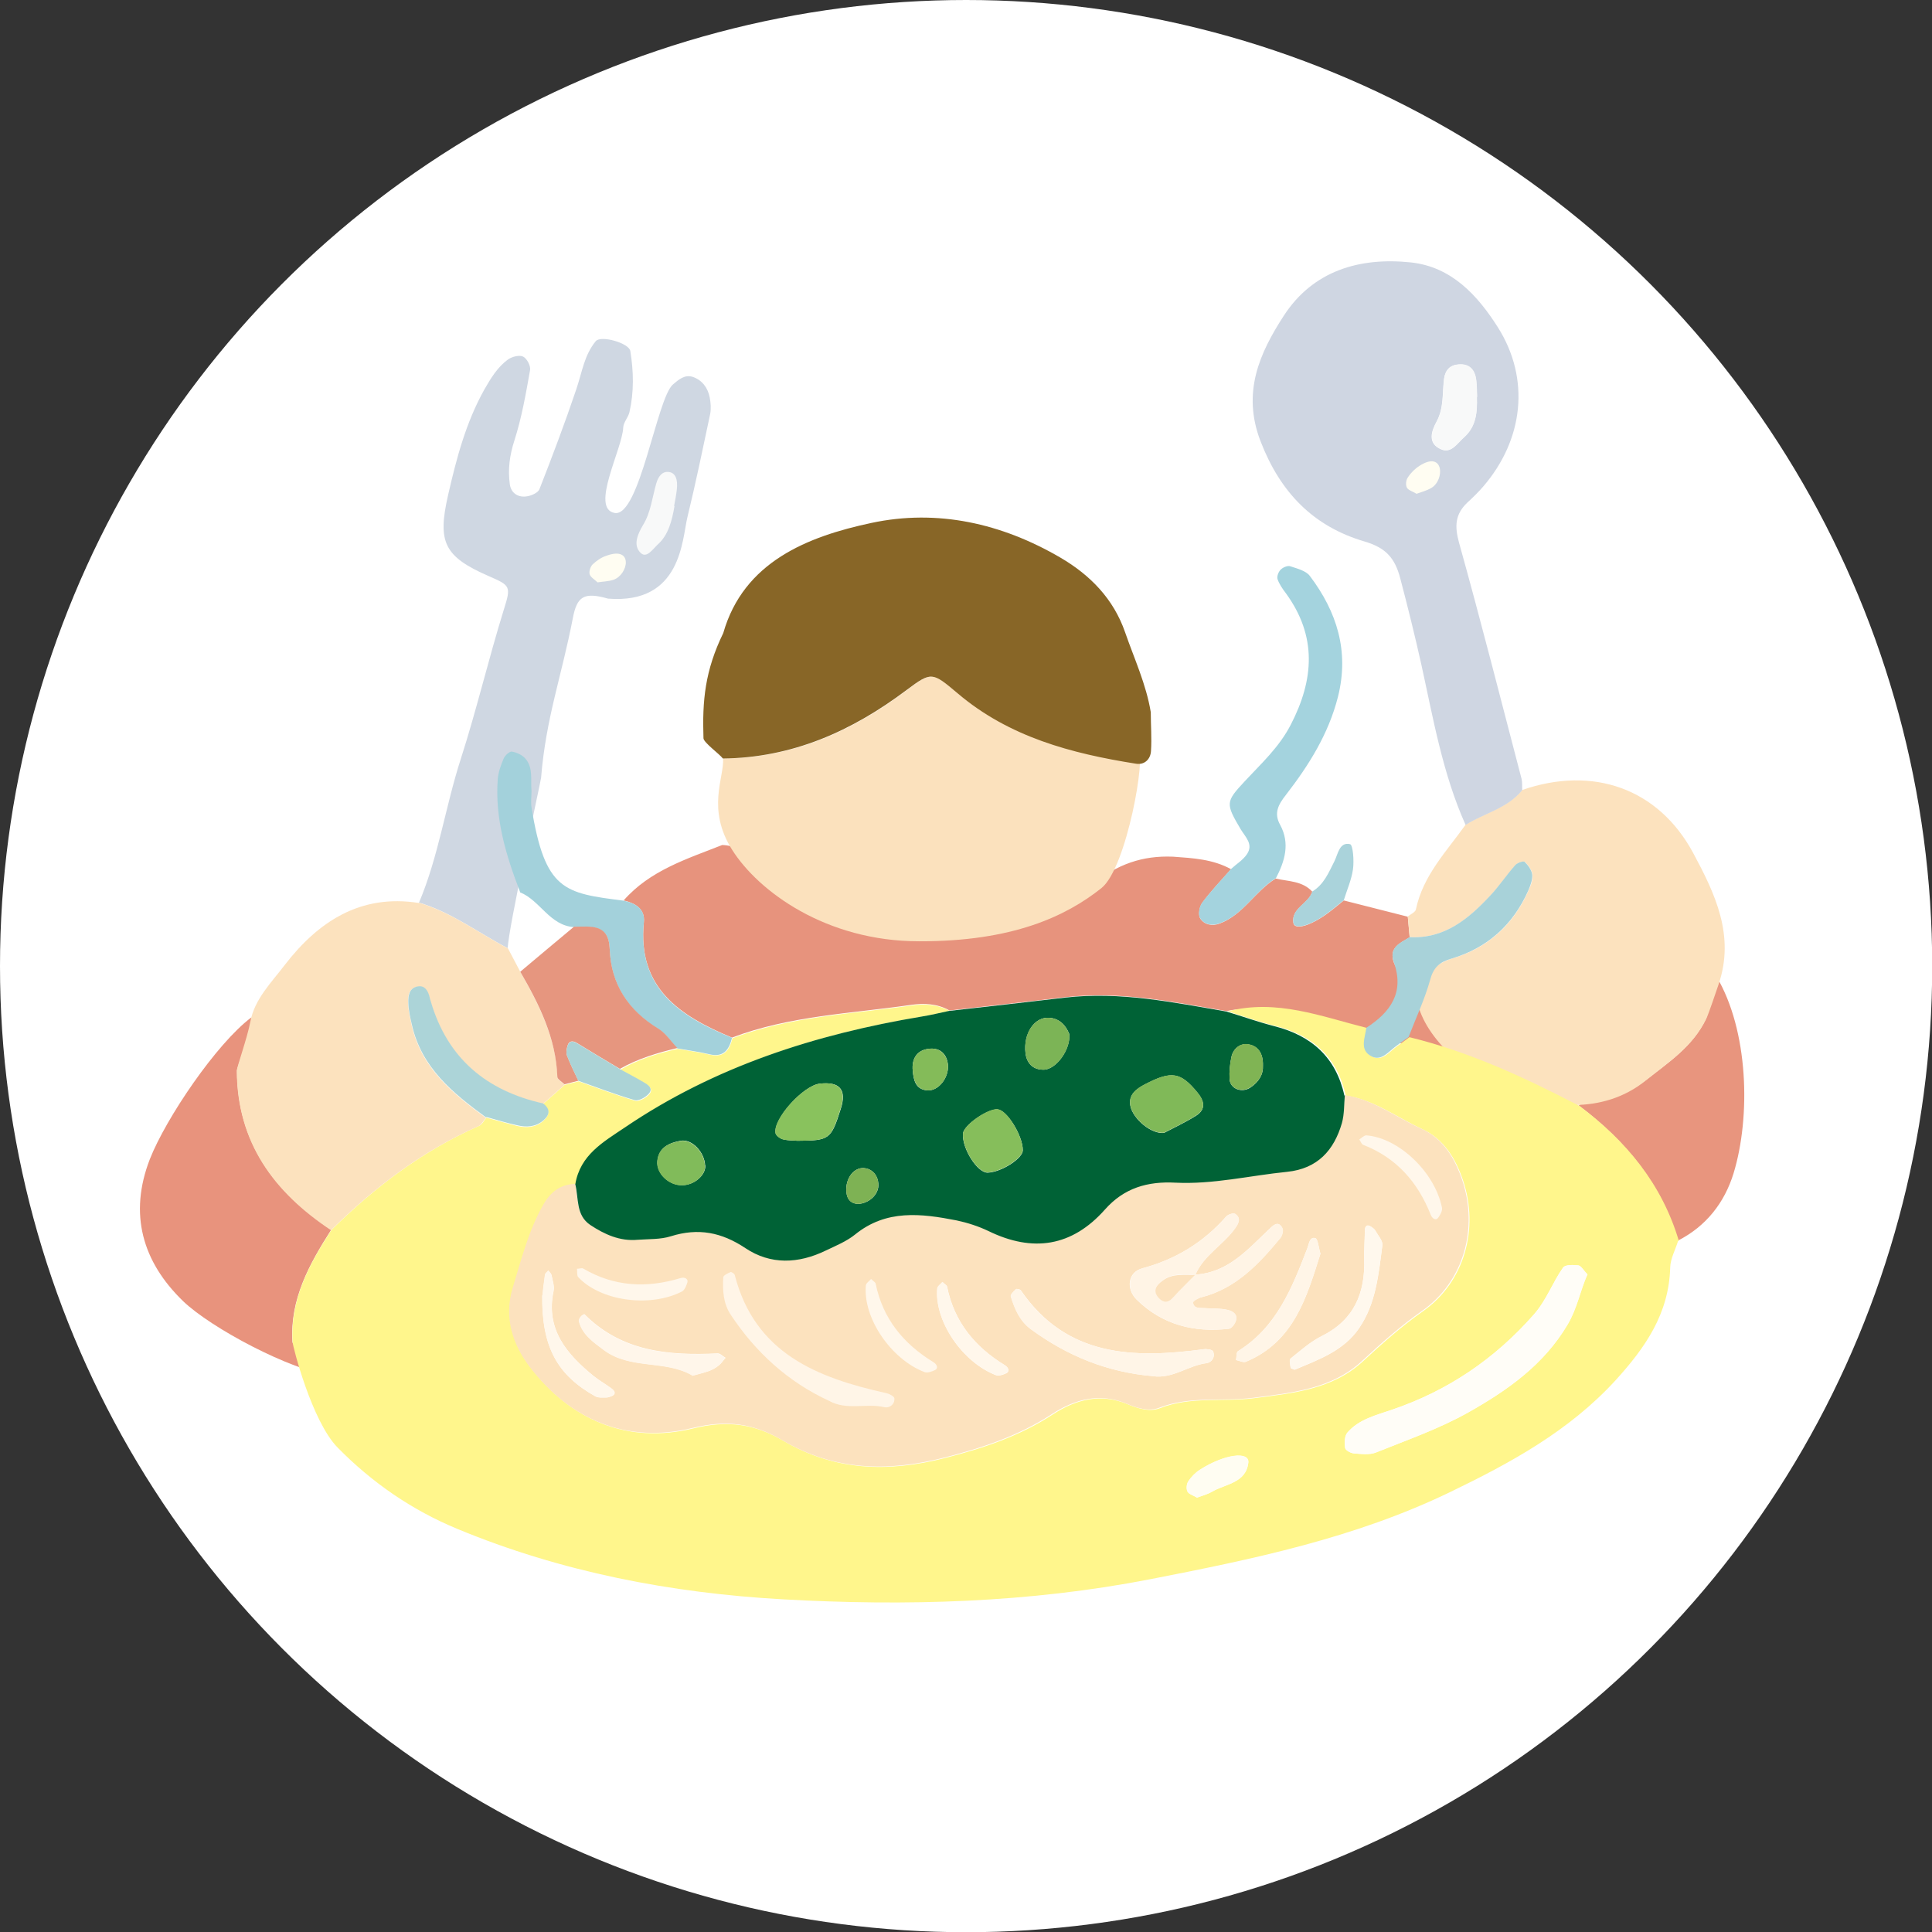 <?xml version="1.0" encoding="UTF-8"?>
<svg id="_レイヤー_2" data-name="レイヤー 2" xmlns="http://www.w3.org/2000/svg" viewBox="0 0 92.69 92.69">
  <rect x="0" y="0" width="92.69" height="92.69" fill="#333333" stroke="none"/>
  <defs>
    <style>
      .cls-1 {
        fill: #86be5b;
      }

      .cls-2 {
        fill: #fff68c;
      }

      .cls-3 {
        fill: #006236;
      }

      .cls-4 {
        fill: #fff5e7;
      }

      .cls-5 {
        fill: #cfd7e2;
      }

      .cls-6 {
        fill: #fffdf7;
      }

      .cls-7 {
        fill: #84bb59;
      }

      .cls-8 {
        fill: #f8f9f9;
      }

      .cls-9 {
        fill: #fff7eb;
      }

      .cls-10 {
        fill: #7eb254;
      }

      .cls-11 {
        fill: #abd3d6;
      }

      .cls-12 {
        fill: #a3d1db;
      }

      .cls-13 {
        fill: #e6967f;
      }

      .cls-14 {
        fill: #a4d3de;
      }

      .cls-15 {
        fill: #acd4d8;
      }

      .cls-16 {
        fill: #e8937d;
      }

      .cls-17 {
        fill: #fff;
      }

      .cls-18 {
        fill: #fff6ea;
      }

      .cls-19 {
        fill: #886627;
      }

      .cls-20 {
        fill: #7cb456;
      }

      .cls-21 {
        fill: #fffdf2;
      }

      .cls-22 {
        fill: #fbe1bd;
      }

      .cls-23 {
        fill: #80b454;
      }

      .cls-24 {
        fill: #fff4e5;
      }

      .cls-25 {
        fill: #cfd6e2;
      }

      .cls-26 {
        fill: #e7937d;
      }

      .cls-27 {
        fill: #fff8ed;
      }

      .cls-28 {
        fill: #aad3db;
      }

      .cls-29 {
        fill: #e8957e;
      }

      .cls-30 {
        fill: #fce2be;
      }

      .cls-31 {
        fill: #81bb5a;
      }

      .cls-32 {
        fill: #89c25d;
      }

      .cls-33 {
        fill: #80b958;
      }

      .cls-34 {
        fill: #a8d2d9;
      }
    </style>
  </defs>
  <g id="_レイヤー_1-2" data-name="レイヤー 1">
    <circle class="cls-17" cx="46.35" cy="46.35" r="46.35"/>
    <g>
      <path class="cls-26" d="M45.54,48.47c-.58-.32-1.21-.35-1.83-.26-2.88.42-5.83.52-8.59,1.57-2.48-1.03-4.55-2.37-4.23-5.54.06-.64-.41-.91-.97-1.04,1.26-1.44,3.03-1.99,4.73-2.66,1.26.05,1.76,1.14,2.52,1.86,2.15,2.02,4.52,3.16,7.55,2.16.5-.17,1.07-.06,1.6-.17,2.1-.41,4.36-.6,6.06-1.95,1.23-.98,2.42-1.4,3.9-1.34.96.07,1.91.12,2.78.6-.47.53-.96,1.05-1.38,1.61-.13.18-.2.55-.11.73.19.33.59.4.94.27,1.13-.42,1.7-1.55,2.69-2.16.61.14,1.29.11,1.76.63-.18.58-1.01.79-.91,1.49.05.39.89.14,1.8-.57.21-.16.41-.33.62-.5,1.02.26,2.05.52,3.07.78.03.33.06.66.09.99-.45.27-1.01.49-.76,1.2.51,1.45,4.23,3.95,3.06,4.69-2.2-.55-8.74-2.96-11.08-2.35-2.55-.44-5.1-.97-7.72-.67-1.86.22-3.73.43-5.59.64Z"/>
      <path class="cls-29" d="M75.74,53.04c.93-.73,2.2-.41,3.18-1.19,1.12-.88,2.29-1.63,2.93-2.98.13-.27.23-1.81.5-2.02,1.54,2.59,1.65,6.72.82,9.44-.43,1.4-1.31,2.54-2.67,3.23-.8-2.74-2.52-4.8-4.77-6.49Z"/>
      <path class="cls-30" d="M70.31,39.57c.9-.57,2.01-.8,2.72-1.67,3.41-1.18,6.53-.06,8.19,3,1.06,1.97,2.03,3.98,1.23,6.33-.1.29-.46,1.37-.59,1.65-.65,1.34-1.82,2.09-2.93,2.98-4.03,3.23-11.08-.98-11-4.45.17-.6,1.14-1.25,1.72-1.42,1.72-.5,2.95-1.61,3.68-3.26.11-.24.22-.52.19-.76-.02-.22-.2-.46-.36-.62-.05-.05-.36.04-.45.15-.41.47-.76.99-1.18,1.44-1.05,1.13-2.21,2.11-3.9,2.02-.03-.33-.06-.66-.09-.99.13-.11.36-.2.39-.34.34-1.63,1.47-2.78,2.38-4.06Z"/>
      <path class="cls-16" d="M12.06,48.81c.17.19-.69,2.36-.69,2.55.01,3.44,1.78,5.82,4.52,7.64-1.05,1.65-1.99,3.33-1.86,5.39.01.21,2,1.39,1.86,1.61-1.95-.26-5.76-2.28-7.11-3.58-1.95-1.89-2.61-4.18-1.59-6.81.77-1.96,3.19-5.54,4.87-6.8Z"/>
      <path class="cls-2" d="M80.51,59.53c-.13.43-.37.85-.38,1.28-.06,2.22-1.2,3.85-2.63,5.42-2.23,2.43-5.02,3.95-7.94,5.36-4.56,2.2-9.43,3.21-14.35,4.17-5.84,1.14-11.75,1.3-17.65.97-5.35-.3-10.63-1.31-15.62-3.38-2.17-.9-4.08-2.21-5.74-3.9-1.24-1.26-2.15-4.84-2.16-5.05-.13-2.06.8-3.75,1.86-5.39,2.08-2.06,4.39-3.81,7.09-5,.14-.06.23-.25.34-.39.5.13.99.28,1.49.4.43.1.86.08,1.23-.23.32-.28.36-.55,0-.82.35-.31.69-.61,1.04-.92.22-.06.44-.11.67-.17.9.32,1.8.66,2.71.93.18.05.5-.12.66-.29.26-.27-.02-.44-.23-.57-.38-.22-.76-.42-1.14-.63.86-.5,1.8-.78,2.76-1,.51.09,1.03.16,1.54.28.68.16.94-.22,1.08-.79,2.77-1.05,5.71-1.16,8.59-1.57.61-.09,1.25-.06,1.83.26-.44.09-.87.2-1.31.27-5.09.85-9.93,2.39-14.24,5.32-1.04.71-2.16,1.33-2.38,2.73-.7.02-1.17.38-1.51.97-.72,1.25-1.06,2.63-1.48,4-.46,1.47.03,2.77.8,3.79,1.94,2.56,4.68,3.72,7.82,2.95,1.66-.41,2.96-.21,4.32.59,2.46,1.45,5.02,1.53,7.76.83,1.84-.47,3.58-1.05,5.17-2.09,1.1-.72,2.29-1.03,3.57-.5.52.22,1.08.39,1.57.2,1.48-.58,3.02-.29,4.52-.48,1.84-.24,3.76-.41,5.23-1.78.92-.85,1.84-1.67,2.88-2.4,1.98-1.39,2.69-3.95,1.91-6.27-.35-1.03-.91-1.98-1.96-2.46-1.21-.56-2.3-1.4-3.67-1.61-.4-1.84-1.58-2.89-3.37-3.34-.77-.19-1.53-.46-2.29-.7,2.34-.61,4.5.25,6.69.8-.06.5-.35,1.09.27,1.38.46.22.79-.23,1.13-.48.21-.15.42-.3.63-.46,2.88.7,5.54,1.94,8.16,3.3,2.24,1.68,3.96,3.75,4.77,6.49ZM76.16,61.15c-.2-.21-.31-.42-.44-.44-.24-.03-.63-.04-.73.1-.51.72-.79,1.55-1.4,2.25-1.88,2.14-4.14,3.67-6.83,4.58-.76.26-1.57.45-2.12,1.09-.14.16-.14.5-.11.74.02.11.27.25.43.26.35.03.75.08,1.06-.05,1.49-.6,3.03-1.13,4.42-1.92,1.87-1.05,3.62-2.28,4.76-4.21.47-.79.61-1.65.95-2.4ZM57.43,71.85c.22-.09.48-.15.71-.28.65-.38,1.64-.42,1.75-1.4.06-.55-1.14-.41-2.32.34-.22.14-.41.34-.56.56-.08.12-.1.36-.04.49.07.13.27.18.46.29Z"/>
      <path class="cls-25" d="M70.31,39.57c-1.1-2.46-1.55-5.1-2.12-7.69-.31-1.39-.65-2.76-1.01-4.13-.26-.99-.7-1.47-1.71-1.77-2.45-.72-4.04-2.34-4.99-4.8-.91-2.35-.05-4.24,1.11-6.03,1.4-2.16,3.63-2.82,6.1-2.56,1.95.21,3.2,1.58,4.17,3.11,1.57,2.48,1.23,5.4-.7,7.64-.23.27-.49.52-.76.77-.59.56-.62,1.13-.4,1.93,1.05,3.76,2.01,7.55,3,11.33.04.17.02.36.03.54-.71.88-1.82,1.1-2.72,1.67ZM70.86,19.04c-.01-.26-.01-.53-.04-.79-.06-.5-.33-.81-.86-.76-.39.03-.62.27-.68.67-.09.69,0,1.4-.36,2.07-.25.45-.45,1.05.22,1.33.49.21.77-.29,1.09-.57.59-.52.65-1.22.62-1.94Z"/>
      <path class="cls-22" d="M34.68,36.39c3.35-.02,6.22-1.3,8.84-3.29,1.18-.89,1.23-.86,2.44.16,2.48,2.09,5.53,2.31,8.64,2.8.4.06-.53,5.57-1.76,6.55-1.7,1.35-4.25,2.56-8.74,2.55-4.49,0-7.72-2.41-8.97-4.38-1.25-1.97-.38-3.47-.44-4.39Z"/>
      <path class="cls-5" d="M20.1,43.31c.94-2.22,1.27-4.62,2.01-6.91.76-2.36,1.33-4.8,2.07-7.18.34-1.08.31-1.13-.71-1.57-2.18-.95-2.49-1.64-1.97-3.91.4-1.75.85-3.46,1.73-5.04.32-.56.64-1.09,1.15-1.46.19-.13.54-.22.72-.13.18.09.37.45.33.65-.2,1.13-.4,2.28-.75,3.37-.23.71-.32,1.39-.22,2.11.06.41.38.62.76.58.24-.02.59-.17.66-.35.62-1.58,1.22-3.17,1.76-4.77.3-.88.38-1.64.94-2.33.25-.3,1.6.09,1.66.47.16.98.18,1.96-.04,2.93-.06.26-.29.49-.3.74-.04,1.03-1.6,3.89-.41,4.1s2.02-5.48,2.79-6.16c.28-.24.57-.49.95-.37.45.15.73.52.82.99.05.26.07.55.02.8-.35,1.65-.69,3.3-1.09,4.94-.26,1.07-.28,4.19-3.81,3.91-1.16-.33-1.49-.11-1.69.95-.54,2.79-1.29,4.79-1.52,7.64-.02.22-1.58,7.24-1.6,8.18-1.42-.74-2.71-1.73-4.27-2.19Z"/>
      <path class="cls-30" d="M20.1,43.31c1.56.46,2.85,1.45,4.27,2.19.2.38.4.76.6,1.14.9,1.57,1.7,3.17,1.78,5.04,0,.12.22.24.34.36-.35.31-.69.61-1.04.92-2.72-.61-4.59-2.16-5.39-4.89-.02-.09-.05-.17-.07-.26-.07-.27-.23-.5-.53-.47-.46.05-.49.45-.48.8.01.35.1.7.17,1.04.46,2.06,1.97,3.29,3.56,4.45-.11.13-.2.32-.34.39-2.7,1.19-5.01,2.94-7.09,5-2.74-1.82-4.5-4.2-4.52-7.64,0-.19.5-1.57.65-2.36.2-1.08,1-1.87,1.64-2.71,1.61-2.09,3.63-3.43,6.44-2.99Z"/>
      <path class="cls-14" d="M61.2,42.14c-.99.61-1.55,1.75-2.69,2.16-.36.13-.76.06-.94-.27-.1-.17-.03-.55.11-.73.42-.56.92-1.08,1.38-1.61.26-.24.58-.43.77-.72.31-.47-.08-.81-.31-1.19-.73-1.24-.72-1.31.2-2.3.79-.85,1.64-1.62,2.2-2.7,1.13-2.18,1.27-4.26-.23-6.32-.16-.21-.32-.44-.4-.68-.04-.13.05-.35.15-.45.11-.11.34-.21.47-.16.33.11.74.21.93.46,1.3,1.72,1.9,3.62,1.35,5.8-.45,1.78-1.4,3.29-2.5,4.71-.36.46-.59.87-.27,1.44.48.89.22,1.74-.21,2.56Z"/>
      <path class="cls-12" d="M24.95,42.79c-.67-1.74-1.21-3.51-1.07-5.41.03-.34.15-.68.29-1,.06-.14.28-.34.39-.32.23.04.5.16.65.34.38.44.24,1.01.29,1.54,0,.27-.04.54,0,.8.65,3.99,1.56,4.11,4.42,4.47.56.12,1.04.39.97,1.04-.32,3.18,1.74,4.52,4.23,5.54-.14.57-.4.95-1.08.79-.51-.12-1.03-.19-1.54-.28-.3-.31-.54-.7-.9-.92-1.46-.89-2.29-2.14-2.35-3.85-.04-1.22-.92-1.05-1.7-1.05-1.18-.07-1.63-1.28-2.6-1.67Z"/>
      <path class="cls-28" d="M64.47,43.19c-.21.17-.41.33-.62.5-.91.71-1.74.96-1.8.57-.1-.7.73-.91.91-1.49.56-.34.78-.9,1.06-1.45.17-.34.24-.94.75-.82.14.03.2.8.14,1.21-.07.5-.29.99-.44,1.48Z"/>
      <path class="cls-30" d="M64.52,52.54c1.37.21,2.45,1.06,3.67,1.61,1.06.48,1.61,1.43,1.96,2.46.78,2.31.08,4.87-1.91,6.27-1.04.73-1.96,1.55-2.88,2.4-1.47,1.37-3.39,1.54-5.23,1.78-1.5.19-3.04-.1-4.52.48-.49.19-1.05.02-1.57-.2-1.28-.53-2.46-.22-3.57.5-1.59,1.04-3.33,1.62-5.17,2.09-2.74.7-5.3.62-7.76-.83-1.36-.8-2.66-1-4.32-.59-3.14.77-5.88-.39-7.82-2.95-.77-1.02-1.25-2.31-.8-3.79.42-1.37.76-2.75,1.48-4,.34-.59.81-.95,1.51-.97.17.68.02,1.48.72,1.95.68.45,1.41.79,2.27.71.54-.05,1.1-.02,1.6-.17,1.3-.41,2.43-.19,3.57.57,1.21.81,2.55.75,3.85.12.48-.24,1-.44,1.41-.77,1.5-1.22,3.18-1.01,4.87-.68.52.1,1.05.27,1.53.51,2.13,1.04,4.01.75,5.59-1.03.92-1.04,2.05-1.36,3.38-1.29,1.81.1,3.57-.34,5.36-.52,1.45-.15,2.24-1.03,2.63-2.34.12-.42.1-.89.14-1.34ZM57.35,61.15h0c.41-.94,1.34-1.42,1.91-2.23.16-.23.29-.48,0-.68-.08-.06-.34.02-.43.12-1.09,1.24-2.42,2.06-4.03,2.49-.7.19-.79.99-.26,1.51,1.23,1.2,2.74,1.58,4.41,1.39.13-.01.28-.22.33-.36.13-.35-.16-.5-.41-.55-.35-.08-.71-.05-1.07-.08-.22-.02-.52.05-.57-.27,0-.07.25-.22.4-.25,1.66-.42,2.75-1.59,3.79-2.84.09-.11.16-.36.1-.48-.2-.39-.45-.12-.62.04-1.04.98-1.98,2.1-3.56,2.19ZM55.3,66.02c.95.15,1.7-.51,2.58-.62.25-.03.44-.29.32-.57-.04-.08-.3-.12-.44-.1-3.38.45-6.58.38-8.78-2.82-.04-.06-.21-.09-.24-.06-.1.1-.27.26-.24.35.18.6.43,1.18.96,1.57,1.74,1.28,3.68,2.07,5.85,2.25ZM62.13,65.71c1.14-.48,2.33-.9,3.07-1.98.82-1.19.94-2.6,1.12-3.98.03-.22-.21-.47-.34-.71-.04-.07-.11-.12-.18-.17-.21-.14-.32-.08-.32.2,0,.44-.04.88-.03,1.33.05,1.63-.48,2.92-2.03,3.7-.55.27-1.02.69-1.5,1.08-.07.06-.02.29,0,.44,0,.04.13.07.21.1ZM33.22,66c.29-.08.55-.14.8-.23.16-.06.33-.15.46-.26.13-.1.22-.25.33-.37-.13-.07-.26-.22-.38-.21-2.35.11-4.6-.08-6.39-1.88-.01-.01-.14.06-.18.12-.05.06-.09.16-.08.22.17.65.7,1,1.19,1.37,1.27.96,2.95.46,4.26,1.23ZM63.35,60.15c-.09-.3-.12-.72-.25-.75-.27-.07-.3.27-.38.49-.73,1.89-1.47,3.78-3.32,4.93-.09.05-.07.28-.1.43.16.03.35.14.48.08,2.31-.97,2.91-3.1,3.57-5.18ZM26.02,62.15c-.03,2.48.72,3.82,2.54,4.84.14.08.34.06.52.06.08,0,.17-.03.25-.06.21-.08.22-.23,0-.38-.28-.21-.59-.38-.86-.6-1.28-1.05-2.3-2.23-1.91-4.07.05-.24-.05-.51-.1-.77-.02-.08-.1-.14-.15-.21-.06.07-.15.13-.16.21-.06.43-.11.86-.12.99ZM45.22,61.51c-.09.1-.24.2-.25.31-.14,1.56,1.2,3.54,2.82,4.16.14.05.35-.03.5-.1.14-.07.12-.26-.08-.38-1.44-.88-2.43-2.08-2.77-3.77-.01-.07-.12-.12-.21-.21Z"/>
      <path class="cls-3" d="M64.52,52.54c-.04.45-.02.91-.14,1.34-.38,1.31-1.17,2.19-2.63,2.34-1.79.18-3.55.61-5.36.52-1.33-.07-2.46.25-3.38,1.29-1.58,1.78-3.46,2.07-5.59,1.03-.48-.23-1.01-.4-1.53-.51-1.69-.33-3.37-.54-4.87.68-.41.33-.93.54-1.41.77-1.3.63-2.64.69-3.85-.12-1.14-.76-2.26-.98-3.57-.57-.5.16-1.06.13-1.6.17-.85.08-1.59-.26-2.27-.71-.7-.47-.55-1.27-.72-1.95.23-1.41,1.34-2.03,2.38-2.73,4.32-2.93,9.15-4.47,14.24-5.32.44-.07.88-.18,1.31-.27,1.86-.21,3.73-.42,5.59-.64,2.62-.3,5.17.23,7.72.67.76.23,1.52.5,2.29.7,1.79.45,2.97,1.5,3.37,3.34ZM55.87,54.34c.42-.22.98-.48,1.51-.81.49-.31.4-.71.07-1.11-.81-.99-1.25-1.06-2.53-.39-.4.21-.79.49-.69,1.02.12.63,1.02,1.39,1.64,1.3ZM38.26,54.73c1.54-.01,1.61-.06,2.08-1.54.29-.91-.05-1.31-1.01-1.2-.79.09-2.24,1.69-2.12,2.37.02.12.21.26.35.3.25.06.52.06.71.07ZM47.87,53.22c-.5-.03-1.64.77-1.67,1.17-.05.72.7,1.89,1.19,1.87.67-.03,1.69-.69,1.68-1.08,0-.7-.77-1.93-1.2-1.95ZM51.3,49.61c-.17-.43-.47-.74-.95-.78-.72-.06-1.26.75-1.15,1.7.06.48.35.79.86.79.62,0,1.31-.99,1.24-1.71ZM33.83,55.92c-.03-.65-.63-1.29-1.18-1.19-.55.1-1.05.33-1.11.97-.06.6.56,1.18,1.2,1.16.58-.01,1.12-.48,1.1-.95ZM60.59,51.13c.02-.62-.26-.98-.75-1.03-.37-.04-.68.23-.76.61-.07.34-.11.71-.09,1.06.03.48.6.68,1.01.4.41-.28.61-.64.59-1.03ZM45.48,51.09c-.05-.51-.36-.81-.85-.78-.61.04-.9.45-.84,1.06.04.44.13.89.68.94.54.06,1.06-.6,1.01-1.22ZM41.16,57.76c.54-.02,1.03-.47.98-.98-.03-.36-.24-.66-.62-.73-.47-.09-.91.37-.92,1,0,.35.11.68.56.71Z"/>
      <path class="cls-13" d="M27.55,44.46c.78,0,1.65-.17,1.7,1.05.06,1.72.9,2.97,2.35,3.85.35.22.6.61.9.92-.96.23-1.9.51-2.76,1-.69-.41-1.38-.82-2.06-1.24-.2-.12-.37-.11-.44.1-.05.15-.09.35-.04.49.16.42.36.82.55,1.22-.22.06-.44.11-.67.17-.12-.12-.34-.24-.34-.36-.07-1.87-.87-3.47-1.78-5.04.86-.72,1.72-1.45,2.59-2.17Z"/>
      <path class="cls-6" d="M76.16,61.15c-.34.75-.48,1.61-.95,2.4-1.14,1.93-2.9,3.16-4.76,4.21-1.39.78-2.93,1.32-4.42,1.92-.31.13-.71.07-1.06.05-.16-.01-.41-.15-.43-.26-.04-.24-.04-.58.11-.74.55-.63,1.36-.83,2.12-1.09,2.69-.91,4.95-2.44,6.83-4.58.61-.69.89-1.53,1.4-2.25.1-.14.49-.13.73-.1.13.02.24.23.44.44Z"/>
      <path class="cls-34" d="M67.62,44.96c1.69.09,2.84-.88,3.9-2.02.42-.45.77-.98,1.18-1.44.1-.11.4-.21.45-.15.17.17.34.4.36.62.02.25-.09.52-.19.76-.73,1.64-1.96,2.75-3.68,3.26-.58.17-.87.42-1.03,1.03-.26.93-.68,1.82-1.03,2.73-.21.15-.42.3-.63.46-.34.25-.67.7-1.13.48-.62-.3-.33-.89-.27-1.38,1.16-.75,1.84-1.69,1.32-3.15-.25-.71.3-.92.76-1.2Z"/>
      <path class="cls-15" d="M23.32,53.61c-1.59-1.16-3.1-2.39-3.56-4.45-.08-.34-.16-.69-.17-1.04-.01-.34.03-.74.48-.8.3-.04.45.19.53.47.02.09.04.17.07.26.8,2.73,2.67,4.28,5.39,4.89.36.28.32.55,0,.82-.37.31-.8.33-1.23.23-.5-.11-1-.26-1.49-.4Z"/>
      <path class="cls-11" d="M27.75,51.86c-.19-.41-.39-.8-.55-1.22-.05-.14-.01-.34.04-.49.07-.21.24-.22.44-.1.69.42,1.37.83,2.06,1.24.38.21.77.41,1.14.63.22.13.49.3.23.57-.16.17-.48.34-.66.29-.92-.27-1.81-.61-2.71-.93Z"/>
      <path class="cls-21" d="M57.43,71.85c-.18-.11-.39-.17-.46-.29-.07-.13-.05-.36.04-.49.14-.22.34-.42.56-.56,1.18-.76,2.38-.9,2.32-.34-.11.99-1.1,1.02-1.75,1.4-.22.13-.49.2-.71.28Z"/>
      <path class="cls-21" d="M67.96,23.69c-.18-.11-.39-.17-.46-.29-.07-.13-.05-.36.04-.49.14-.22.34-.42.56-.56,1.18-.76,1.22.68.57,1.06-.22.13-.49.2-.71.28Z"/>
      <path class="cls-21" d="M28.67,27.94c-.16-.15-.34-.25-.38-.39-.04-.14.04-.37.14-.47.19-.18.42-.34.67-.42,1.32-.48,1.04.93.32,1.16-.25.08-.52.08-.75.12Z"/>
      <path class="cls-8" d="M70.86,19.04c.02.72-.03,1.42-.62,1.94-.32.28-.6.78-1.09.57-.67-.28-.47-.88-.22-1.33.36-.66.26-1.37.36-2.07.05-.4.28-.64.68-.67.54-.05.8.26.86.76.03.26.03.53.04.79Z"/>
      <path class="cls-8" d="M32.36,24.28c-.12.71-.3,1.39-.79,1.83-.26.24-.54.69-.83.42-.39-.37-.14-.92.11-1.34.37-.6.44-1.31.63-1.98.11-.39.31-.59.57-.57.36.02.48.36.42.86-.03.26-.08.52-.13.78Z"/>
      <path class="cls-24" d="M57.35,61.15c1.58-.09,2.52-1.21,3.56-2.19.16-.16.42-.43.62-.04.06.12,0,.36-.1.48-1.03,1.25-2.13,2.42-3.79,2.84-.15.04-.41.19-.4.25.05.32.34.25.57.27.36.03.72,0,1.07.08.24.05.53.2.41.55-.05.15-.21.35-.33.36-1.67.19-3.18-.19-4.41-1.39-.53-.52-.43-1.32.26-1.51,1.61-.44,2.94-1.25,4.03-2.49.09-.1.35-.18.43-.12.29.2.16.46,0,.68-.57.8-1.5,1.29-1.91,2.22-.53.02-1.08-.08-1.56.27-.32.23-.52.5-.18.86.2.22.42.24.65-.02.35-.39.72-.75,1.09-1.12Z"/>
      <path class="cls-4" d="M55.3,66.02c-2.16-.18-4.1-.97-5.85-2.25-.52-.38-.78-.97-.96-1.57-.03-.09.14-.25.24-.35.03-.03.2,0,.24.06,2.2,3.2,5.41,3.27,8.78,2.82.15-.02.41.02.44.1.12.28-.07.54-.32.57-.88.11-1.63.77-2.58.62Z"/>
      <path class="cls-4" d="M39.78,67.21c-1.97-.91-3.52-2.32-4.72-4.13-.36-.54-.4-1.17-.36-1.8,0-.09.21-.19.35-.25.04-.02.19.08.2.14.97,3.76,3.95,4.93,7.28,5.67.14.03.38.16.38.25.02.3-.25.48-.49.42-.86-.2-1.79.17-2.64-.3Z"/>
      <path class="cls-27" d="M62.13,65.71c-.08-.04-.2-.06-.21-.1-.03-.15-.08-.38,0-.44.48-.38.96-.81,1.5-1.08,1.56-.77,2.08-2.06,2.03-3.7-.01-.44.02-.88.03-1.33,0-.27.12-.34.32-.2.07.05.14.1.18.17.13.23.37.49.34.71-.18,1.38-.31,2.79-1.12,3.98-.74,1.08-1.93,1.5-3.07,1.98Z"/>
      <path class="cls-18" d="M33.22,66c-1.3-.77-2.98-.27-4.26-1.23-.49-.37-1.02-.72-1.19-1.37-.02-.06.03-.16.08-.22.04-.06.17-.13.18-.12,1.79,1.8,4.04,1.99,6.39,1.88.12,0,.26.14.38.21-.11.13-.2.27-.33.37-.14.11-.3.2-.46.26-.25.09-.5.14-.8.23Z"/>
      <path class="cls-4" d="M63.35,60.15c-.66,2.08-1.26,4.21-3.57,5.18-.12.05-.32-.05-.48-.08.03-.15,0-.38.1-.43,1.85-1.15,2.59-3.03,3.32-4.93.09-.22.11-.56.38-.49.13.03.16.45.25.75Z"/>
      <path class="cls-9" d="M26.02,62.15c.01-.13.06-.56.12-.99.01-.08.11-.14.16-.21.05.07.14.14.15.21.05.25.15.53.1.77-.38,1.85.63,3.02,1.91,4.07.27.22.58.39.86.6.21.15.2.3,0,.38-.08.03-.16.07-.25.06-.18,0-.38.02-.52-.06-1.82-1.02-2.57-2.36-2.54-4.84Z"/>
      <path class="cls-9" d="M45.22,61.51c.09.09.19.14.21.21.34,1.68,1.33,2.89,2.77,3.77.2.12.23.31.08.38-.15.07-.36.15-.5.1-1.62-.62-2.96-2.6-2.82-4.16.01-.11.17-.21.25-.31Z"/>
      <path class="cls-9" d="M65.22,54.68c.07.1.11.22.17.24,1.6.62,2.63,1.79,3.25,3.36.09.22.27.28.36.14.1-.14.21-.33.18-.48-.34-1.7-2.07-3.35-3.63-3.47-.11,0-.23.13-.34.2Z"/>
      <path class="cls-9" d="M41.8,61.37c.09.09.19.14.21.21.34,1.68,1.33,2.89,2.77,3.77.2.12.23.31.08.38-.15.07-.36.15-.5.1-1.62-.62-2.96-2.6-2.82-4.16.01-.11.17-.21.25-.31Z"/>
      <path class="cls-9" d="M27.68,60.87c.13,0,.24-.05.3-.01,1.48.87,3.04.95,4.66.46.22-.07.38.04.34.2-.05.16-.13.37-.26.44-1.54.79-3.91.46-4.98-.69-.07-.08-.04-.26-.06-.39Z"/>
      <path class="cls-33" d="M55.87,54.34c-.63.09-1.52-.67-1.64-1.3-.1-.53.29-.81.69-1.02,1.29-.67,1.72-.59,2.53.39.33.4.42.81-.07,1.11-.52.33-1.09.59-1.51.81Z"/>
      <path class="cls-32" d="M38.26,54.73c-.18-.02-.45,0-.71-.07-.14-.04-.33-.18-.35-.3-.12-.68,1.32-2.27,2.12-2.37.96-.11,1.3.29,1.01,1.2-.47,1.48-.53,1.53-2.08,1.54Z"/>
      <path class="cls-1" d="M47.87,53.22c.44.03,1.19,1.26,1.2,1.95,0,.39-1.01,1.05-1.68,1.08-.49.02-1.24-1.15-1.19-1.87.03-.4,1.17-1.2,1.67-1.17Z"/>
      <path class="cls-20" d="M51.3,49.61c.08.73-.62,1.71-1.24,1.71-.51,0-.8-.31-.86-.79-.12-.96.43-1.76,1.15-1.7.48.04.77.34.95.78Z"/>
      <path class="cls-31" d="M33.83,55.92c.02.47-.52.94-1.1.95-.64.02-1.26-.57-1.2-1.16.06-.65.56-.88,1.11-.97.55-.1,1.16.54,1.18,1.19Z"/>
      <path class="cls-23" d="M60.59,51.13c.02.4-.18.76-.59,1.03-.41.28-.99.09-1.01-.4-.02-.35.01-.71.09-1.06.08-.38.4-.65.76-.61.49.05.77.41.75,1.03Z"/>
      <path class="cls-7" d="M45.48,51.09c.05.62-.47,1.28-1.01,1.22-.54-.06-.64-.51-.68-.94-.06-.61.23-1.02.84-1.06.48-.03.79.27.85.78Z"/>
      <path class="cls-10" d="M41.16,57.76c-.45-.02-.57-.36-.56-.71.01-.63.45-1.09.92-1,.38.07.59.36.62.73.04.51-.44.96-.98.98Z"/>
      <path class="cls-30" d="M57.35,61.15c-.36.37-.74.73-1.09,1.12-.23.25-.44.23-.65.02-.34-.36-.14-.63.18-.86.47-.35,1.03-.25,1.56-.27h0Z"/>
      <path class="cls-19" d="M34.68,36.39c-.15-.21-.92-.76-.93-.97-.06-1.81.07-3.24.95-5.05.98-3.42,4.05-4.63,7.1-5.28,3.17-.68,6.26.02,9.07,1.66,1.42.83,2.55,1.97,3.11,3.59.44,1.27,1.01,2.49,1.23,3.83,0,.62.05,1.24.01,1.86-.02.39-.31.68-.72.61-3.1-.49-6.09-1.28-8.56-3.38-1.21-1.02-1.25-1.05-2.44-.16-2.63,1.98-5.49,3.26-8.84,3.29Z"/>
    </g>
  </g>
</svg>